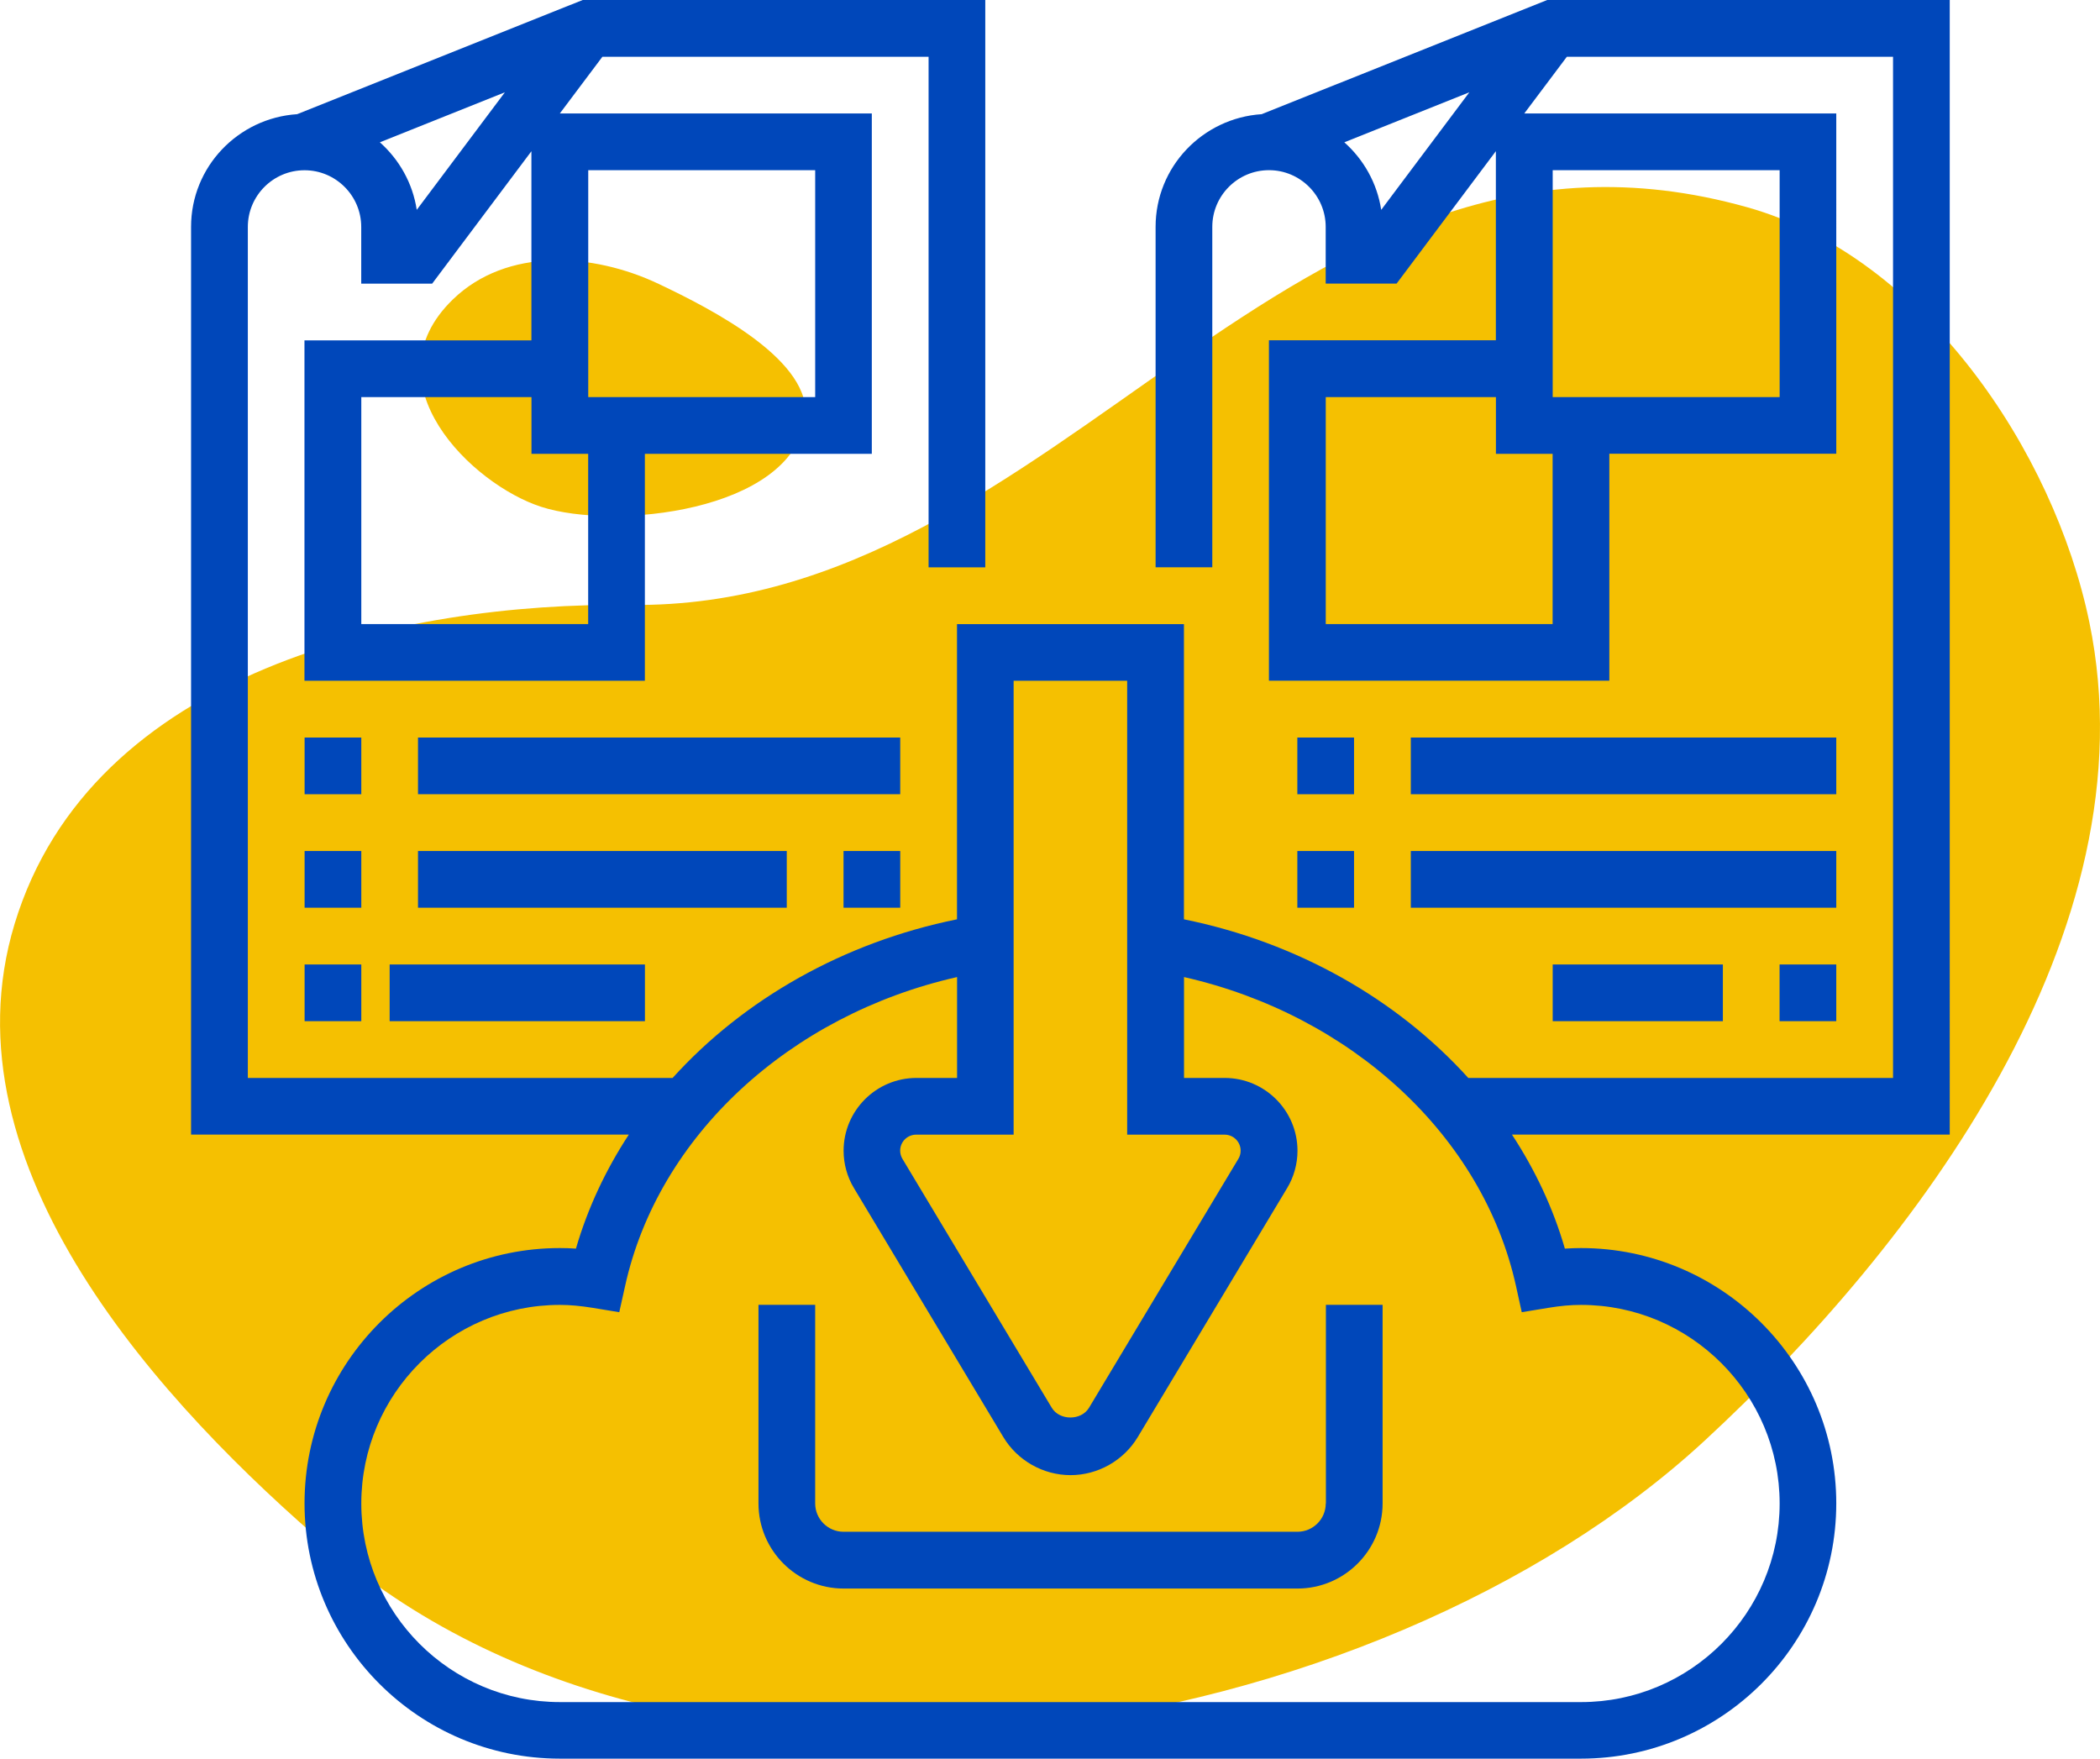 <svg xmlns="http://www.w3.org/2000/svg" id="Capa_2" data-name="Capa 2" viewBox="0 0 298.52 250"><defs><style>      .cls-1 {        fill: #f5c001;      }      .cls-1, .cls-2 {        stroke-width: 0px;      }      .cls-2 {        fill: #0047ba;      }    </style></defs><g id="Icon"><g><g><path class="cls-1" d="M114.45,59.65c-2.04,13.09-27.13,15.76-37.53,12.39-9.86-3.19-24.72-17.63-12.57-29.45,7.7-7.49,19.97-6.66,29.31-2.22,7.56,3.59,22.08,11,20.78,19.28Z"></path><path class="cls-1" d="M46.99,220.21c52.38,44.76,148.71,27.68,195.35-15.44,29.83-27.57,63.81-72.17,54.66-116.35-5.04-24.34-23.61-51.94-48.63-58.96-65.33-18.35-97.12,57.26-158.71,56.53-32.63-.38-76.7,9.42-87.59,45.36-10.47,34.54,21.11,68.52,44.92,88.87Z"></path></g><g><path class="cls-2" d="M188.46,213.71c0,2.23-1.81,4.03-4.03,4.03h-64.52c-2.22,0-4.03-1.81-4.03-4.03v-28.23h-8.06v28.23c0,6.67,5.43,12.1,12.1,12.1h64.52c6.67,0,12.1-5.43,12.1-12.1v-28.23h-8.06v28.23Z"></path><path class="cls-2" d="M277.17,0h-57.23l-40.59,16.23c-8.4.55-15.08,7.49-15.08,16.02v48.39h8.06v-48.39c0-4.45,3.62-8.06,8.06-8.06s8.06,3.62,8.06,8.06v8.06h10.08l14.11-18.82v26.88h-32.26v48.39h48.39v-32.26h32.26V16.13h-44.35l6.05-8.06h46.37v145.16h-60.38c-10.1-11.17-24.29-19.28-40.42-22.55v-41.96h-32.26v41.96c-16.14,3.27-30.33,11.38-40.43,22.55h-60.38V32.26c0-4.45,3.62-8.06,8.06-8.06s8.06,3.62,8.06,8.06v8.06h10.08l14.11-18.82v26.88h-32.26v48.39h48.39v-32.26h32.26V16.13h-44.35l6.05-8.06h46.37v72.58h8.06V0h-57.23l-40.59,16.23c-8.4.55-15.08,7.49-15.08,16.02v129.03h62.23c-3.29,5.02-5.85,10.46-7.52,16.21-.78-.06-1.54-.08-2.29-.08-20.01,0-36.29,16.28-36.29,36.29s16.28,36.29,36.29,36.29h145.16c20.01,0,36.29-16.28,36.29-36.29s-16.28-36.29-36.29-36.29c-.75,0-1.51.03-2.29.08-1.66-5.75-4.23-11.19-7.52-16.21h62.23V0ZM220.72,24.19h32.26v32.26h-32.26V24.19ZM220.72,88.71h-32.26v-32.26h24.19v8.06h8.06v24.19ZM196.34,29.82c-.58-3.8-2.5-7.15-5.24-9.59l17.77-7.11-12.52,16.7ZM83.62,88.71h-32.26v-32.26h24.19v8.06h8.06v24.19ZM83.62,24.19h32.26v32.26h-32.26V24.19ZM59.24,29.82c-.58-3.8-2.5-7.15-5.24-9.59l17.77-7.11-12.52,16.7ZM144.1,96.77h16.13v64.52h13.85c1.26,0,2.28,1.02,2.28,2.28,0,.42-.11.82-.33,1.17l-21.22,35.37c-1.11,1.85-4.19,1.85-5.3,0l-21.22-35.37c-.21-.35-.33-.76-.33-1.17,0-1.26,1.02-2.28,2.28-2.28h13.85v-64.52ZM216.31,186.53l3.77-.62c1.72-.29,3.25-.42,4.67-.42,15.56,0,28.23,12.67,28.23,28.23s-12.66,28.23-28.23,28.23H79.59c-15.56,0-28.23-12.67-28.23-28.23s12.66-28.23,28.23-28.23c1.42,0,2.95.14,4.67.42l3.77.62.83-3.73c4.71-21.34,23.39-38.52,47.19-43.91v14.34h-5.78c-5.71,0-10.35,4.64-10.35,10.35,0,1.88.51,3.72,1.48,5.32l21.22,35.37c2,3.34,5.67,5.42,9.56,5.42s7.56-2.08,9.56-5.42l21.22-35.37c.97-1.6,1.48-3.45,1.48-5.32,0-5.71-4.64-10.35-10.35-10.35h-5.78v-14.34c23.79,5.4,42.48,22.58,47.19,43.91l.82,3.73Z"></path><path class="cls-2" d="M43.3,104.84h8.06v8.06h-8.06v-8.06Z"></path><path class="cls-2" d="M59.42,104.84h68.55v8.06H59.42v-8.06Z"></path><path class="cls-2" d="M43.3,120.97h8.06v8.06h-8.06v-8.06Z"></path><path class="cls-2" d="M119.91,120.97h8.06v8.06h-8.06v-8.06Z"></path><path class="cls-2" d="M59.42,120.97h52.42v8.06h-52.42v-8.06Z"></path><path class="cls-2" d="M43.3,137.1h8.06v8.06h-8.06v-8.06Z"></path><path class="cls-2" d="M55.39,137.1h36.29v8.06h-36.29v-8.06Z"></path><path class="cls-2" d="M184.42,104.84h8.06v8.06h-8.06v-8.06Z"></path><path class="cls-2" d="M200.55,104.84h60.48v8.06h-60.48v-8.06Z"></path><path class="cls-2" d="M184.42,120.97h8.06v8.06h-8.06v-8.06Z"></path><path class="cls-2" d="M200.55,120.97h60.48v8.06h-60.48v-8.06Z"></path><path class="cls-2" d="M252.97,137.1h8.06v8.06h-8.06v-8.06Z"></path><path class="cls-2" d="M220.72,137.1h24.19v8.06h-24.19v-8.06Z"></path></g></g></g></svg>